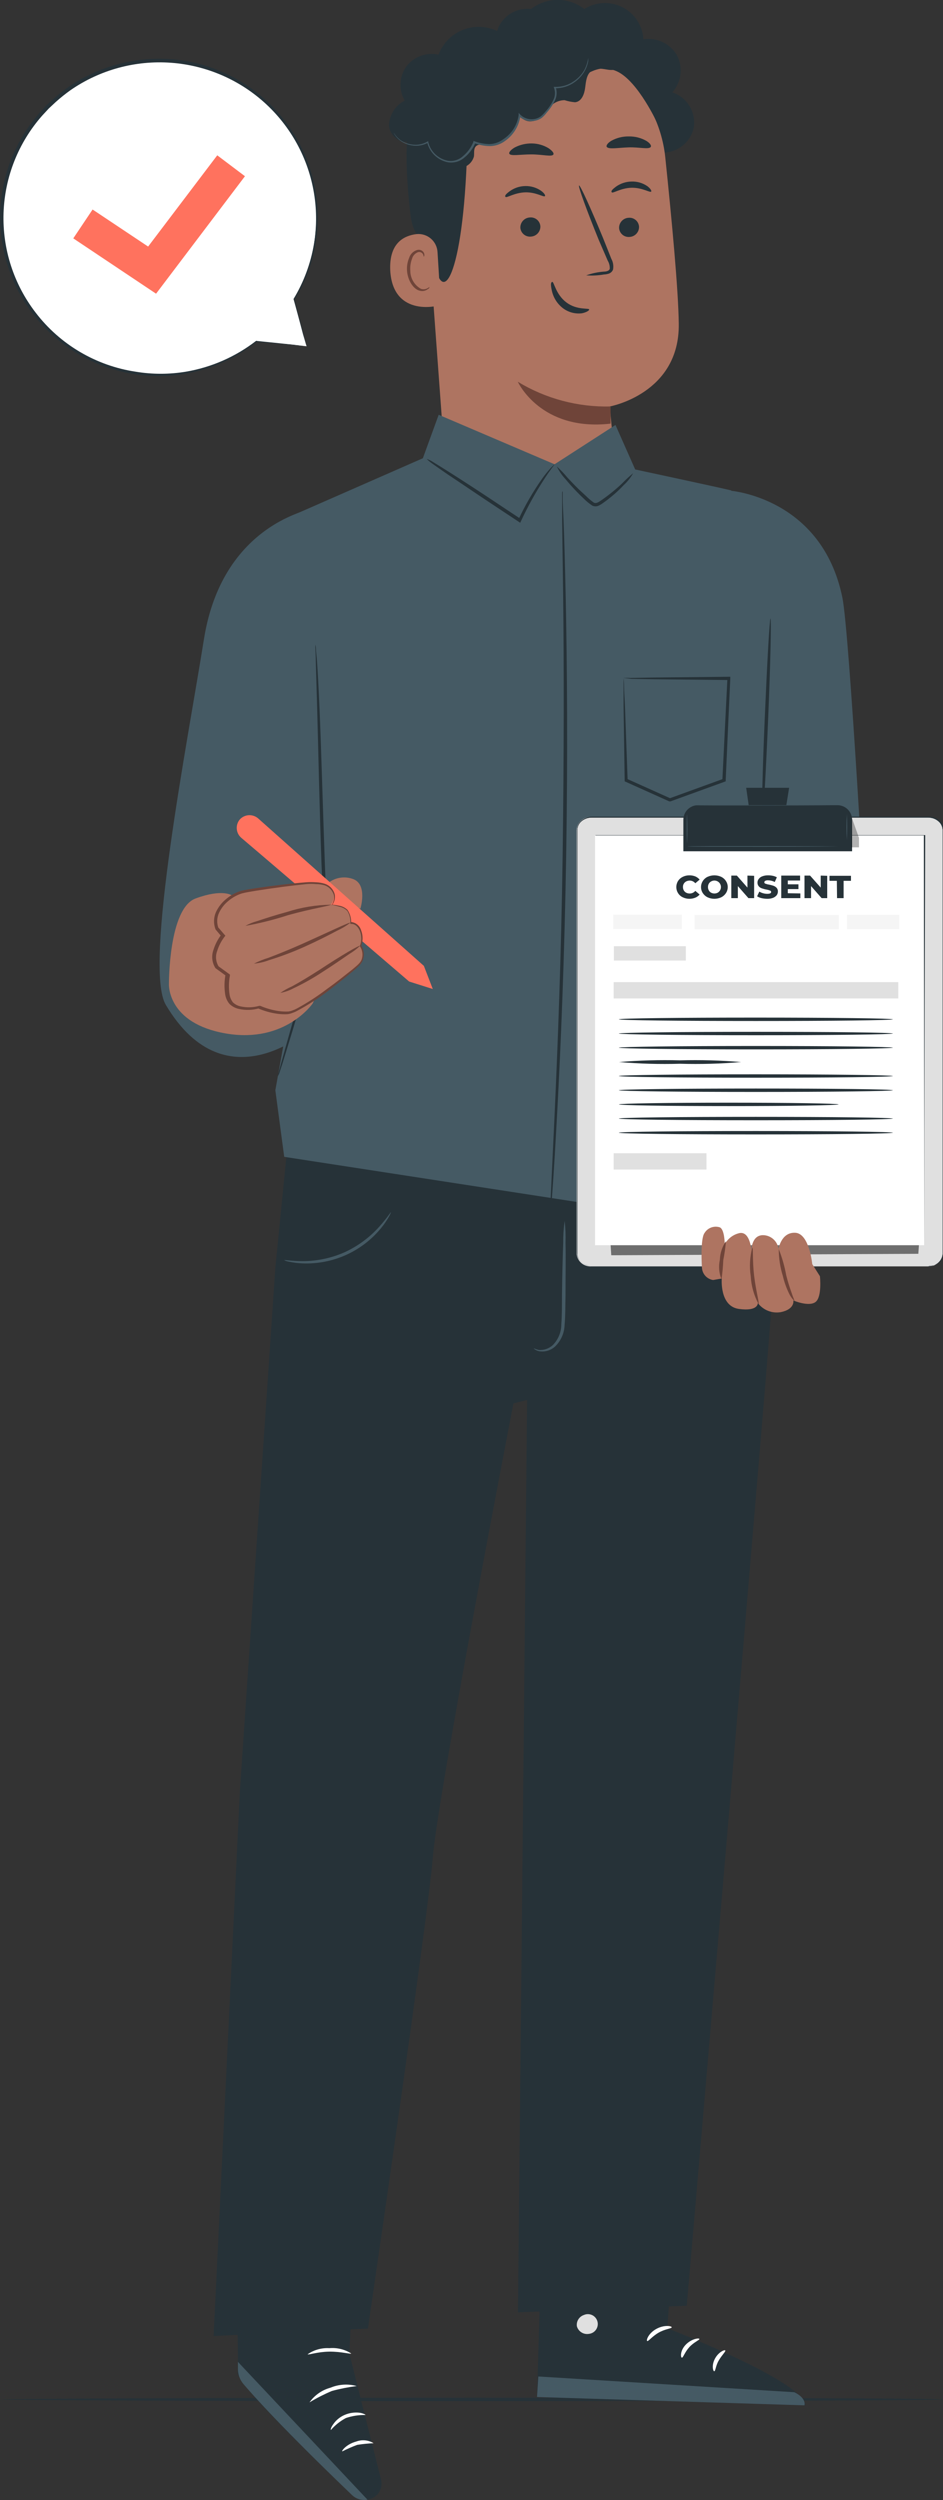 <svg width="94" height="249" viewBox="0 0 94 249" fill="none" xmlns="http://www.w3.org/2000/svg">
<rect x="0" y="0" width="94" height="249" fill="#333333" stroke="none"/>
<g clip-path="url(#clip0_3147_23783)">
<path d="M94.001 238.971C94.001 239.062 72.995 239.141 47.086 239.141C21.178 239.141 0.158 239.043 0.158 238.971C0.158 238.899 21.165 238.801 47.086 238.801C73.008 238.801 94.001 238.86 94.001 238.971Z" fill="#263238"/>
<path d="M30.568 34.488L29.259 29.78C31.289 26.434 31.992 22.45 31.228 18.613C30.465 14.776 28.29 11.363 25.133 9.044C21.975 6.725 18.062 5.669 14.163 6.082C10.264 6.496 6.661 8.35 4.062 11.279C1.464 14.208 0.057 18.002 0.119 21.913C0.181 25.825 1.708 29.572 4.398 32.417C7.088 35.263 10.748 37.002 14.658 37.292C18.569 37.582 22.446 36.403 25.529 33.985L30.568 34.488Z" fill="white"/>
<path d="M30.568 34.488L30.228 34.442L29.259 34.331L25.562 33.952L25.614 34.07C25.627 34.056 25.634 34.037 25.634 34.018C25.634 33.998 25.627 33.98 25.614 33.965C25.603 33.953 25.588 33.945 25.571 33.942C25.554 33.94 25.537 33.943 25.523 33.952C23.476 35.536 21.068 36.59 18.514 37.021C16.865 37.293 15.183 37.293 13.534 37.021C9.571 36.428 5.995 34.321 3.561 31.145C1.368 28.304 0.235 24.791 0.354 21.207C0.474 17.624 1.839 14.194 4.215 11.505L4.869 10.8L5.57 10.147C6.038 9.728 6.53 9.335 7.042 8.971C9.972 6.95 13.508 5.99 17.061 6.252C20.615 6.514 23.971 7.982 26.571 10.412C29.172 12.842 30.86 16.087 31.355 19.607C31.85 23.127 31.122 26.71 29.292 29.761V29.819L30.208 33.299C30.32 33.685 30.405 33.952 30.47 34.2C30.535 34.449 30.568 34.52 30.568 34.52C30.552 34.421 30.53 34.323 30.503 34.227C30.444 34.011 30.372 33.711 30.274 33.332C30.064 32.509 29.757 31.328 29.364 29.793V29.852C30.733 27.627 31.521 25.095 31.654 22.487C31.861 18.424 30.494 14.437 27.836 11.353C25.178 8.268 21.432 6.321 17.375 5.916C13.64 5.574 9.902 6.549 6.813 8.671C6.286 9.042 5.781 9.443 5.301 9.872L4.581 10.532L3.927 11.257C2.378 13.024 1.243 15.113 0.605 17.372C-0.033 19.632 -0.158 22.005 0.238 24.319C0.635 26.633 1.544 28.829 2.899 30.749C4.253 32.668 6.02 34.262 8.069 35.415C10.797 36.956 13.923 37.647 17.048 37.401C20.172 37.154 23.151 35.98 25.601 34.031L25.523 33.952C25.516 33.958 25.51 33.966 25.506 33.974C25.503 33.983 25.5 33.992 25.5 34.001C25.5 34.011 25.503 34.02 25.506 34.028C25.51 34.037 25.516 34.044 25.523 34.05C25.523 34.05 25.523 34.05 25.562 34.05L29.318 34.37L30.267 34.449L30.568 34.488Z" fill="#263238"/>
<path d="M15.557 29.251L7.305 23.74L9.229 20.867L14.765 24.556L21.656 15.468L24.418 17.551L15.557 29.251Z" fill="#FF725E"/>
<path d="M67.464 218.913L66.515 231.887C66.515 231.887 80.159 237.149 80.257 239.565L53.531 238.729L54.133 218.489L67.464 218.913Z" fill="#263238"/>
<path d="M58.296 230.535C58.044 230.593 57.823 230.744 57.676 230.956C57.529 231.169 57.468 231.429 57.504 231.685C57.575 231.937 57.737 232.155 57.96 232.295C58.182 232.435 58.449 232.487 58.708 232.442C58.85 232.426 58.987 232.38 59.109 232.307C59.232 232.234 59.337 232.135 59.417 232.017C59.497 231.9 59.551 231.766 59.575 231.626C59.599 231.485 59.592 231.342 59.554 231.204C59.517 231.067 59.45 230.939 59.359 230.83C59.267 230.721 59.153 230.632 59.024 230.571C58.895 230.51 58.755 230.478 58.612 230.476C58.47 230.474 58.328 230.504 58.198 230.562" fill="#E0E0E0"/>
<path d="M53.531 238.73L53.662 236.686L79.184 238.253C79.184 238.253 80.356 238.775 80.192 239.559L53.531 238.73Z" fill="#455A64"/>
<path d="M66.955 231.789C66.955 231.913 66.3 231.946 65.646 232.325C64.992 232.703 64.632 233.206 64.514 233.154C64.396 233.102 64.618 232.396 65.417 231.952C66.215 231.508 66.987 231.659 66.955 231.789Z" fill="white"/>
<path d="M69.717 232.951C69.717 233.069 69.167 233.265 68.709 233.767C68.251 234.27 68.1 234.825 67.969 234.812C67.838 234.799 67.78 234.107 68.369 233.506C68.957 232.905 69.717 232.834 69.717 232.951Z" fill="white"/>
<path d="M71.194 236.164C71.076 236.164 70.913 235.569 71.272 234.903C71.632 234.237 72.248 233.989 72.3 234.094C72.352 234.198 71.966 234.544 71.645 235.093C71.325 235.641 71.331 236.157 71.194 236.164Z" fill="white"/>
<path d="M66.823 228.792C66.764 228.903 66.168 228.714 65.435 228.74C64.703 228.766 64.127 228.962 64.048 228.857C63.97 228.753 64.552 228.328 65.422 228.309C66.293 228.289 66.888 228.694 66.823 228.792Z" fill="white"/>
<path d="M35.607 218.73L34.822 234.401L37.995 246.996C38.044 247.216 38.047 247.444 38.003 247.665C37.959 247.886 37.869 248.095 37.739 248.279C37.609 248.464 37.442 248.619 37.248 248.735C37.054 248.852 36.839 248.926 36.615 248.954C36.349 248.998 36.077 248.98 35.819 248.902C35.562 248.824 35.325 248.688 35.129 248.504C32.642 246.153 23.559 237.443 23.69 236.294C23.834 234.988 23.35 219.671 23.35 219.671L35.607 218.73Z" fill="#263238"/>
<path d="M36.649 248.974L23.718 235.23V235.883C23.703 236.462 23.906 237.025 24.287 237.463C25.314 238.664 28.213 241.909 35.098 248.504C35.3 248.696 35.545 248.836 35.812 248.915C36.08 248.993 36.362 249.007 36.636 248.955L36.649 248.974Z" fill="#455A64"/>
<g opacity="0.6">
<path d="M27.264 230.242C27.47 230.382 27.612 230.598 27.659 230.843C27.706 231.088 27.653 231.341 27.512 231.548C27.358 231.736 27.142 231.864 26.903 231.908C26.663 231.953 26.415 231.91 26.204 231.789C25.993 231.64 25.848 231.415 25.8 231.162C25.753 230.908 25.806 230.646 25.948 230.431C26.131 230.24 26.378 230.124 26.642 230.105C26.905 230.086 27.166 230.165 27.375 230.327" fill="white"/>
</g>
<path d="M32.983 242.014C33.404 241.531 33.91 241.129 34.475 240.826C35.106 240.61 35.771 240.508 36.438 240.525C36.438 240.486 36.242 240.362 35.856 240.297C35.346 240.234 34.828 240.308 34.357 240.512C33.892 240.709 33.495 241.035 33.212 241.452C32.976 241.772 32.944 242.001 32.983 242.014Z" fill="white"/>
<path d="M34.115 244.149C34.6 243.904 35.098 243.686 35.607 243.496C36.149 243.41 36.695 243.356 37.243 243.333C36.987 243.174 36.699 243.076 36.399 243.047C36.099 243.018 35.797 243.057 35.515 243.163C34.527 243.424 34.03 244.103 34.115 244.149Z" fill="white"/>
<path d="M30.85 239.265C31.565 238.833 32.311 238.453 33.081 238.129C33.895 237.907 34.724 237.744 35.561 237.639C34.695 237.4 33.773 237.458 32.944 237.802C32.096 238.032 31.356 238.549 30.85 239.265Z" fill="white"/>
<path d="M30.666 234.473C30.705 234.571 31.634 234.225 32.832 234.211C34.03 234.198 34.972 234.492 35.011 234.394C34.361 233.982 33.593 233.796 32.826 233.865C32.058 233.82 31.297 234.034 30.666 234.473Z" fill="white"/>
<path d="M30.758 229.83C31.491 229.624 32.248 229.514 33.009 229.504C33.763 229.595 34.5 229.788 35.201 230.078C35.201 230.045 35.057 229.843 34.678 229.621C34.169 229.347 33.606 229.189 33.029 229.157C32.452 229.121 31.874 229.217 31.34 229.438C30.948 229.641 30.758 229.83 30.758 229.83Z" fill="white"/>
<path d="M33.017 228.648C33.076 228.456 33.089 228.253 33.056 228.054C33.014 227.505 32.855 226.971 32.592 226.487C32.432 226.107 32.149 225.791 31.787 225.593C31.659 225.535 31.517 225.517 31.379 225.539C31.241 225.561 31.112 225.623 31.008 225.717C30.828 225.908 30.727 226.16 30.727 226.422C30.763 226.965 30.989 227.478 31.366 227.872C31.743 228.266 32.246 228.515 32.788 228.576C33.328 228.646 33.877 228.561 34.37 228.329C34.863 228.098 35.279 227.73 35.569 227.271C35.638 227.158 35.68 227.031 35.691 226.9C35.702 226.768 35.683 226.636 35.635 226.513C35.572 226.388 35.471 226.286 35.346 226.223C35.221 226.159 35.079 226.138 34.941 226.161C34.533 226.235 34.151 226.41 33.828 226.67C33.37 226.998 32.973 227.405 32.657 227.871C32.526 228.029 32.434 228.214 32.389 228.413C32.841 227.826 33.377 227.307 33.979 226.872C34.269 226.656 34.605 226.511 34.961 226.448C35.036 226.438 35.112 226.451 35.179 226.485C35.247 226.518 35.303 226.572 35.34 226.637C35.362 226.722 35.368 226.81 35.355 226.896C35.343 226.982 35.313 227.065 35.268 227.14C35.007 227.532 34.641 227.844 34.212 228.041C33.784 228.238 33.309 228.313 32.84 228.257C32.383 228.2 31.957 227.991 31.634 227.662C31.311 227.334 31.109 226.906 31.06 226.448C31.058 226.267 31.121 226.091 31.237 225.952C31.292 225.899 31.362 225.863 31.438 225.849C31.514 225.835 31.592 225.843 31.662 225.873C31.966 226.045 32.211 226.304 32.363 226.618C32.704 227.249 32.926 227.937 33.017 228.648Z" fill="white"/>
<path d="M75.003 112.826C76.505 118.145 77.168 123.665 76.966 129.188C76.829 132.688 68.459 229.641 68.459 229.641L51.633 230.294L52.543 139.432L51.182 139.765C51.182 139.765 43.623 178.784 43.133 185.078C42.701 190.733 36.674 231.913 36.674 231.913L21.295 232.657L23.913 178.386L27.446 126.276L28.958 111.089L75.003 112.826Z" fill="#263238"/>
<path d="M53.211 134.288C53.211 134.288 53.211 134.333 53.322 134.399C53.446 134.484 53.587 134.544 53.734 134.575C54.011 134.622 54.295 134.607 54.566 134.531C54.836 134.455 55.086 134.321 55.298 134.137C55.599 133.856 55.84 133.517 56.009 133.142C56.177 132.766 56.269 132.361 56.28 131.95C56.365 131.043 56.346 130.07 56.372 129.038C56.372 126.981 56.411 125.121 56.372 123.776C56.398 123.047 56.369 122.319 56.287 121.595C56.182 122.315 56.134 123.042 56.143 123.769C56.09 125.121 56.044 126.981 56.018 129.038C56.018 130.057 56.018 131.049 55.953 131.917C55.948 132.682 55.645 133.415 55.109 133.961C54.922 134.134 54.702 134.266 54.463 134.35C54.223 134.434 53.968 134.469 53.715 134.451C53.543 134.41 53.374 134.355 53.211 134.288Z" fill="#455A64"/>
<path d="M28.33 125.506C28.477 125.583 28.636 125.634 28.801 125.656C29.243 125.751 29.692 125.808 30.143 125.825C31.637 125.888 33.124 125.602 34.487 124.99C35.851 124.378 37.052 123.456 37.996 122.3C38.282 121.952 38.539 121.581 38.761 121.19C38.919 120.909 38.984 120.746 38.964 120.733C38.945 120.72 38.572 121.32 37.826 122.149C36.863 123.231 35.686 124.102 34.37 124.709C33.042 125.3 31.604 125.604 30.149 125.603C29.03 125.597 28.343 125.453 28.33 125.506Z" fill="#455A64"/>
<path d="M69.926 119.636C69.946 120.2 70.054 120.757 70.246 121.288C71.055 123.925 72.716 126.221 74.971 127.817C75.418 128.166 75.917 128.441 76.45 128.633C73.203 126.575 70.863 123.36 69.906 119.642L69.926 119.636Z" fill="#455A64"/>
<path d="M65.882 15.2C66.633 15.241 67.375 15.014 67.974 14.559C68.574 14.105 68.992 13.453 69.154 12.719C69.274 11.974 69.125 11.211 68.733 10.566C68.341 9.921 67.731 9.437 67.014 9.2C67.461 8.703 67.745 8.081 67.827 7.417C67.909 6.754 67.785 6.082 67.472 5.491C67.139 4.924 66.642 4.471 66.047 4.19C65.451 3.909 64.785 3.814 64.134 3.918C64.097 3.251 63.886 2.605 63.522 2.045C63.157 1.484 62.652 1.029 62.056 0.724C61.461 0.419 60.796 0.275 60.127 0.306C59.458 0.337 58.809 0.542 58.245 0.901C57.487 0.31 56.553 -0.012 55.591 -0.012C54.629 -0.012 53.695 0.31 52.937 0.901C52.292 0.824 51.639 0.946 51.066 1.252C50.494 1.558 50.03 2.033 49.737 2.612C49.462 3.201 49.377 3.862 49.495 4.501C49.612 5.141 49.925 5.729 50.392 6.183" fill="#263238"/>
<path d="M52.354 3.97H53.008C56.288 3.897 59.475 5.056 61.939 7.217C64.403 9.378 65.964 12.383 66.313 15.638C66.967 21.919 67.621 28.866 67.661 32.242C67.765 39.221 60.783 40.482 60.783 40.482L61.581 48.865L44.566 48.748L42.328 18.321C41.517 11.1 45.077 4.571 52.354 3.97Z" fill="#AE7461"/>
<path d="M60.862 40.482C57.607 40.563 54.397 39.709 51.615 38.02C51.615 38.02 53.88 42.989 60.862 42.192V40.482Z" fill="#6F4439"/>
<path d="M63.701 22.572C63.71 22.831 63.617 23.083 63.442 23.274C63.267 23.466 63.024 23.582 62.765 23.597C62.638 23.61 62.51 23.598 62.387 23.561C62.265 23.524 62.151 23.463 62.053 23.382C61.955 23.3 61.874 23.2 61.815 23.086C61.757 22.973 61.721 22.849 61.712 22.722C61.703 22.462 61.795 22.209 61.97 22.017C62.145 21.824 62.388 21.707 62.647 21.69C62.775 21.677 62.904 21.689 63.027 21.727C63.15 21.764 63.263 21.826 63.362 21.908C63.46 21.99 63.541 22.091 63.599 22.205C63.657 22.32 63.692 22.444 63.701 22.572Z" fill="#263238"/>
<path d="M64.912 19.079C64.794 19.216 64.022 18.674 62.948 18.7C61.875 18.726 61.096 19.288 60.985 19.157C60.874 19.027 61.044 18.863 61.384 18.602C61.844 18.271 62.394 18.088 62.961 18.08C63.521 18.063 64.072 18.225 64.532 18.543C64.853 18.785 64.971 19.02 64.912 19.079Z" fill="#263238"/>
<path d="M53.866 22.533C53.875 22.793 53.781 23.047 53.605 23.24C53.429 23.433 53.184 23.549 52.923 23.564C52.796 23.577 52.668 23.564 52.546 23.527C52.424 23.489 52.311 23.428 52.213 23.347C52.115 23.265 52.034 23.165 51.975 23.052C51.916 22.94 51.88 22.816 51.87 22.689C51.861 22.429 51.954 22.175 52.13 21.982C52.306 21.789 52.551 21.673 52.812 21.658C52.939 21.644 53.068 21.656 53.19 21.693C53.312 21.73 53.426 21.791 53.524 21.873C53.623 21.954 53.703 22.055 53.762 22.168C53.821 22.282 53.856 22.405 53.866 22.533Z" fill="#263238"/>
<path d="M54.318 19.536C54.2 19.666 53.428 19.124 52.355 19.157C51.281 19.19 50.503 19.738 50.391 19.614C50.28 19.49 50.45 19.314 50.791 19.059C51.244 18.725 51.791 18.54 52.355 18.53C52.914 18.516 53.463 18.678 53.925 18.994C54.272 19.242 54.39 19.477 54.318 19.536Z" fill="#263238"/>
<path d="M58.433 27.423C59.005 27.22 59.601 27.095 60.206 27.051C60.481 27.051 60.743 26.953 60.782 26.77C60.797 26.486 60.726 26.204 60.579 25.96L59.683 23.891C58.479 20.939 57.602 18.517 57.72 18.471C57.837 18.426 58.904 20.77 60.108 23.695C60.396 24.419 60.678 25.112 60.939 25.778C61.118 26.104 61.178 26.483 61.109 26.848C61.071 26.946 61.011 27.034 60.934 27.105C60.857 27.176 60.765 27.229 60.664 27.26C60.513 27.305 60.357 27.331 60.2 27.338C59.617 27.439 59.023 27.467 58.433 27.423Z" fill="#263238"/>
<path d="M55.169 15.377C55.031 15.651 54.102 15.377 52.963 15.377C51.825 15.377 50.876 15.579 50.764 15.298C50.718 15.168 50.915 14.913 51.314 14.684C51.839 14.413 52.424 14.276 53.016 14.286C53.6 14.293 54.171 14.455 54.671 14.756C55.057 15.017 55.227 15.246 55.169 15.377Z" fill="#263238"/>
<path d="M64.86 14.645C64.637 14.9 63.741 14.645 62.674 14.678C61.607 14.71 60.711 14.893 60.488 14.639C60.397 14.521 60.534 14.273 60.92 14.031C61.459 13.73 62.069 13.576 62.687 13.588C63.302 13.577 63.908 13.732 64.441 14.038C64.827 14.28 64.958 14.528 64.86 14.645Z" fill="#263238"/>
<path d="M65.587 12.406C65.587 12.406 63.624 8.07 61.49 7.104C58.873 5.929 57.865 8.756 55.404 8.135C52.944 7.515 50.476 6.386 48.022 8.331C45.346 10.479 46.661 11.896 46.563 15.017C46.184 27.606 43.945 31.223 43.173 25.314C43.081 24.661 41.262 24.191 40.928 21.455C40.497 17.91 40.274 13.62 40.994 11.054C41.609 8.912 42.794 7.411 44.92 5.739C48.31 3.088 53.009 2.919 56.281 3.16C59.553 3.402 65.744 6.941 65.587 12.406Z" fill="#263238"/>
<path d="M43.612 25.098C43.597 24.842 43.531 24.591 43.416 24.362C43.302 24.132 43.142 23.927 42.947 23.761C42.751 23.594 42.523 23.469 42.278 23.392C42.032 23.316 41.774 23.29 41.518 23.316C40.209 23.473 38.776 24.25 38.9 26.94C39.168 31.719 43.919 30.465 43.919 30.328C43.919 30.191 43.743 27.096 43.612 25.098Z" fill="#AE7461"/>
<path d="M42.8 28.585C42.8 28.585 42.721 28.651 42.584 28.722C42.488 28.771 42.384 28.8 42.277 28.808C42.17 28.816 42.063 28.802 41.962 28.768C41.642 28.591 41.375 28.331 41.189 28.017C41.002 27.703 40.903 27.344 40.902 26.979C40.868 26.569 40.926 26.156 41.072 25.771C41.112 25.624 41.186 25.488 41.288 25.375C41.391 25.261 41.518 25.173 41.661 25.118C41.755 25.088 41.857 25.092 41.949 25.129C42.041 25.166 42.118 25.233 42.165 25.321C42.237 25.451 42.211 25.549 42.237 25.556C42.263 25.562 42.335 25.464 42.289 25.275C42.255 25.156 42.181 25.052 42.08 24.981C42.012 24.936 41.936 24.904 41.857 24.888C41.777 24.873 41.695 24.873 41.615 24.89C41.421 24.94 41.242 25.039 41.097 25.177C40.952 25.316 40.844 25.488 40.784 25.68C40.608 26.098 40.536 26.553 40.575 27.005C40.66 27.965 41.229 28.84 41.883 28.964C42.013 28.995 42.148 28.996 42.278 28.968C42.408 28.939 42.531 28.882 42.636 28.801C42.8 28.729 42.819 28.598 42.8 28.585Z" fill="#6F4439"/>
<path d="M43.481 15.833C44.081 16.294 44.788 16.599 45.535 16.721C45.91 16.769 46.289 16.681 46.602 16.472C46.916 16.263 47.144 15.948 47.243 15.585C47.289 15.246 47.198 14.867 47.414 14.599C47.63 14.332 48.153 14.371 48.552 14.403C49.953 14.521 51.543 12.947 51.864 11.589C52.053 11.841 52.331 12.012 52.642 12.068C52.953 12.124 53.273 12.06 53.539 11.89C53.975 11.608 54.358 11.252 54.671 10.838C54.849 10.575 55.089 10.359 55.369 10.209C55.65 10.059 55.963 9.979 56.281 9.977C56.621 10.086 56.972 10.156 57.328 10.185C57.982 10.114 58.251 9.369 58.329 8.743C58.408 8.116 58.467 7.391 58.984 7.038C59.501 6.686 60.116 6.882 60.692 6.954C61.268 7.025 62.001 6.869 62.158 6.301C62.178 6.149 62.167 5.994 62.127 5.846C62.086 5.698 62.017 5.56 61.922 5.439C61.52 4.873 60.938 4.458 60.271 4.262C59.604 4.065 58.89 4.098 58.244 4.355C57.992 3.563 57.51 2.865 56.859 2.347C56.208 1.829 55.418 1.515 54.589 1.445C53.759 1.375 52.928 1.552 52.199 1.954C51.471 2.356 50.878 2.964 50.496 3.702C49.974 3.255 49.352 2.94 48.683 2.784C48.013 2.629 47.316 2.637 46.65 2.808C45.984 2.979 45.37 3.309 44.859 3.768C44.348 4.227 43.956 4.802 43.716 5.445C43.126 5.315 42.51 5.356 41.942 5.563C41.374 5.77 40.877 6.135 40.51 6.614C40.159 7.106 39.956 7.687 39.926 8.29C39.896 8.893 40.039 9.492 40.339 10.016C39.896 10.248 39.52 10.59 39.246 11.008C38.972 11.426 38.81 11.907 38.775 12.405C38.775 13.391 39.777 14.364 40.739 14.07C40.598 14.457 40.602 14.881 40.749 15.264C40.897 15.648 41.178 15.966 41.541 16.161C41.904 16.355 42.325 16.412 42.727 16.322C43.128 16.232 43.484 16 43.729 15.67" fill="#263238"/>
<path d="M58.636 5.752C58.636 5.752 58.636 5.752 58.636 5.837C58.641 5.924 58.641 6.011 58.636 6.098C58.577 6.423 58.467 6.736 58.309 7.026C58.056 7.484 57.703 7.879 57.275 8.181C56.705 8.592 56.015 8.806 55.312 8.789L55.391 8.678C55.54 9.105 55.517 9.573 55.325 9.983C55.12 10.418 54.853 10.82 54.533 11.178C54.38 11.384 54.205 11.573 54.01 11.74C53.785 11.896 53.528 11.999 53.257 12.04C52.977 12.09 52.688 12.072 52.417 11.985C52.145 11.899 51.899 11.747 51.7 11.544L51.876 11.485C51.819 11.986 51.657 12.468 51.401 12.902C51.145 13.336 50.801 13.712 50.391 14.005C49.946 14.354 49.399 14.546 48.833 14.554C48.298 14.546 47.769 14.444 47.269 14.254L47.4 14.195C47.167 14.768 46.797 15.275 46.32 15.67C46.099 15.87 45.835 16.019 45.548 16.105C45.262 16.19 44.96 16.212 44.665 16.167C44.159 16.069 43.693 15.827 43.322 15.47C42.952 15.113 42.693 14.656 42.577 14.156L42.688 14.201C42.192 14.481 41.614 14.58 41.052 14.482C40.645 14.418 40.258 14.262 39.92 14.025C39.706 13.866 39.52 13.671 39.37 13.45C39.318 13.376 39.276 13.295 39.246 13.209C39.422 13.499 39.651 13.754 39.92 13.96C40.26 14.188 40.647 14.335 41.052 14.391C41.587 14.475 42.134 14.373 42.603 14.103L42.688 14.051V14.149C42.801 14.615 43.046 15.039 43.395 15.369C43.743 15.699 44.179 15.921 44.652 16.01C44.921 16.051 45.197 16.031 45.457 15.95C45.718 15.87 45.957 15.732 46.157 15.546C46.614 15.164 46.969 14.675 47.191 14.123V14.031L47.282 14.064C47.761 14.241 48.265 14.338 48.774 14.351C49.297 14.339 49.803 14.158 50.214 13.836C50.616 13.568 50.956 13.219 51.212 12.81C51.468 12.401 51.634 11.943 51.7 11.466V11.237L51.85 11.407C52.114 11.672 52.462 11.837 52.836 11.873C53.209 11.909 53.582 11.813 53.892 11.603C54.072 11.452 54.236 11.284 54.383 11.1C54.697 10.759 54.959 10.374 55.161 9.957C55.252 9.773 55.304 9.572 55.317 9.367C55.329 9.162 55.301 8.957 55.233 8.762L55.194 8.651H55.312C55.979 8.676 56.636 8.483 57.184 8.103C57.619 7.815 57.981 7.43 58.244 6.98C58.447 6.597 58.58 6.182 58.636 5.752Z" fill="#455A64"/>
<path d="M58.728 30.825C58.728 30.649 57.524 30.923 56.458 30.12C55.391 29.317 55.221 28.037 55.051 28.076C54.88 28.115 54.894 28.402 55.005 28.931C55.151 29.629 55.54 30.251 56.104 30.688C56.644 31.098 57.322 31.283 57.995 31.204C58.493 31.106 58.755 30.903 58.728 30.825Z" fill="#263238"/>
<path d="M76.096 88.948L76.037 87.368L72.896 48.845C71.947 48.604 63.316 46.756 63.316 46.756L61.352 42.323L55.279 46.24L43.729 41.31L42.152 45.639L29.45 51.209L29.162 51.816L31.413 86.506L27.447 108.582L28.331 115.215L58.761 119.903C60.289 120.061 61.831 120.002 63.342 119.727L77.15 117.194L78.668 113.276L76.096 88.948Z" fill="#455A64"/>
<path d="M31.963 50.491C31.963 50.491 22.251 51.581 20.327 63.673C18.73 73.735 14.28 96.32 16.532 100.087C22.65 110.351 31.21 102.209 31.21 102.209L32.028 87.949L33.278 67.617L31.963 50.491Z" fill="#455A64"/>
<path d="M72.751 48.865C72.751 48.865 81.913 49.518 83.968 59.508C84.688 62.995 86.389 93.937 86.389 93.937L83.889 120.87L72.11 119.93L71.227 72.175L72.751 48.865Z" fill="#455A64"/>
<path d="M27.703 107.165C27.71 107.056 27.732 106.948 27.769 106.845C27.828 106.61 27.913 106.31 28.011 105.937C28.24 105.108 28.56 103.979 28.96 102.562C29.804 99.656 30.975 95.647 32.31 91.044V91.109C32.192 89.49 32.12 87.786 32.048 86.03C31.832 79.997 31.728 74.538 31.616 70.588C31.558 68.629 31.512 67.056 31.479 65.906C31.479 65.384 31.446 64.966 31.44 64.64C31.424 64.492 31.424 64.343 31.44 64.196C31.472 64.34 31.492 64.486 31.499 64.633C31.499 64.921 31.571 65.352 31.603 65.9C31.682 67.003 31.767 68.603 31.852 70.581C32.022 74.532 32.166 79.99 32.382 86.017C32.454 87.773 32.52 89.477 32.637 91.083V91.142C31.25 95.713 30.02 99.722 29.169 102.621L28.142 105.97C28.024 106.336 27.926 106.623 27.847 106.865C27.813 106.971 27.765 107.072 27.703 107.165Z" fill="#263238"/>
<path d="M76.804 61.603C76.895 61.603 76.804 66.037 76.575 71.489C76.346 76.941 76.097 81.368 75.999 81.361C75.901 81.355 75.999 76.934 76.234 71.476C76.47 66.017 76.712 61.603 76.804 61.603Z" fill="#263238"/>
<path d="M55.298 46.24C55.298 46.24 54.853 46.782 54.218 47.768C53.363 49.084 52.602 50.459 51.941 51.882L51.856 52.065L51.699 51.96L49.821 50.72C47.772 49.374 45.934 48.108 44.585 47.22C43.931 46.769 43.394 46.391 43.028 46.13C42.85 46.006 42.685 45.863 42.537 45.705C42.769 45.785 42.989 45.894 43.191 46.032C43.578 46.267 44.127 46.606 44.808 47.037C46.163 47.892 48.021 49.1 50.043 50.452L51.915 51.692L51.673 51.764C52.34 50.33 53.135 48.957 54.048 47.664C54.316 47.287 54.607 46.928 54.919 46.587C55.141 46.358 55.285 46.227 55.298 46.24Z" fill="#263238"/>
<path d="M56.092 48.924C56.099 48.987 56.099 49.05 56.092 49.113C56.092 49.257 56.092 49.433 56.092 49.662C56.092 50.171 56.138 50.876 56.177 51.771C56.249 53.605 56.321 56.263 56.393 59.54C56.53 66.07 56.602 75.171 56.439 85.181C56.275 95.19 55.902 104.259 55.542 110.815C55.365 114.079 55.208 116.737 55.071 118.571C55.005 119.466 54.953 120.171 54.914 120.674C54.914 120.902 54.914 121.079 54.868 121.222C54.867 121.287 54.855 121.351 54.835 121.412C54.831 121.349 54.831 121.285 54.835 121.222C54.835 121.079 54.835 120.896 54.835 120.674C54.835 120.165 54.888 119.459 54.927 118.558C55.012 116.704 55.136 114.06 55.293 110.802C55.588 104.272 55.948 95.19 56.085 85.174C56.223 75.158 56.216 66.109 56.138 59.547C56.092 56.282 56.059 53.671 56.033 51.777C56.033 50.876 56.033 50.171 56.033 49.662C56.033 49.44 56.033 49.257 56.033 49.113C56.033 48.969 56.092 48.924 56.092 48.924Z" fill="#263238"/>
<path d="M62.131 67.519C62.373 67.505 62.615 67.505 62.857 67.519L64.978 67.48L72.641 67.402H72.798V67.559C72.66 70.523 72.503 74.003 72.34 77.705V77.816L72.235 77.855L66.836 79.814H66.771H66.712L62.353 77.855L62.268 77.816V77.698C62.222 74.662 62.183 72.123 62.157 70.294C62.157 69.445 62.157 68.76 62.157 68.251C62.157 67.741 62.157 67.539 62.157 67.552C62.191 67.803 62.208 68.056 62.209 68.309C62.209 68.832 62.268 69.524 62.301 70.386C62.366 72.188 62.458 74.695 62.563 77.692L62.478 77.561L66.843 79.52H66.718L72.117 77.561L72.006 77.712C72.189 74.01 72.359 70.529 72.51 67.572L72.654 67.728L65.089 67.65L62.936 67.611C62.419 67.539 62.17 67.532 62.131 67.519Z" fill="#263238"/>
<path d="M63.113 47.128C62.866 47.573 62.548 47.974 62.17 48.316C61.79 48.725 61.381 49.107 60.947 49.459C60.705 49.661 60.443 49.864 60.161 50.06C60.014 50.172 59.856 50.271 59.69 50.353C59.588 50.404 59.477 50.43 59.363 50.43C59.249 50.43 59.138 50.404 59.036 50.353C58.729 50.151 58.443 49.917 58.185 49.655C57.936 49.426 57.701 49.191 57.485 48.963C57.046 48.512 56.673 48.088 56.372 47.722C56.021 47.345 55.728 46.918 55.502 46.456C55.88 46.797 56.233 47.165 56.556 47.559C56.876 47.905 57.262 48.31 57.707 48.747L58.414 49.4C58.653 49.639 58.911 49.857 59.186 50.053C59.422 50.19 59.684 50.001 59.972 49.805C60.26 49.609 60.508 49.42 60.75 49.23C61.241 48.852 61.66 48.48 62 48.16C62.351 47.795 62.722 47.45 63.113 47.128Z" fill="#263238"/>
<path d="M23.128 89.183C23.128 89.183 22.192 88.485 19.495 89.484C16.799 90.483 16.839 98.017 16.839 98.017C16.839 98.017 16.649 101.935 22.545 102.934C28.441 103.933 31.17 99.937 31.17 99.937L33.958 93.95L23.128 89.183Z" fill="#AE7461"/>
<path d="M32.723 87.936C33.072 87.66 33.489 87.481 33.929 87.416C34.37 87.35 34.821 87.401 35.236 87.564C36.656 88.132 35.923 90.508 35.923 90.508L33.861 89.503L32.723 87.936Z" fill="#AE7461"/>
<path d="M24.038 83.431C27.801 86.617 40.785 97.756 40.785 97.756L43.141 98.501L42.251 96.196L25.727 81.505C25.47 81.284 25.138 81.171 24.8 81.189C24.462 81.208 24.145 81.356 23.914 81.603C23.69 81.863 23.577 82.2 23.601 82.542C23.624 82.885 23.781 83.204 24.038 83.431Z" fill="#FF725E"/>
<path d="M32.99 90.104C33.149 89.901 33.245 89.656 33.264 89.399C33.284 89.142 33.228 88.886 33.102 88.661C32.63 87.917 31.924 87.91 31.138 87.877C28.816 88.044 26.505 88.336 24.215 88.752C22.821 89.046 20.897 90.711 21.597 92.448L22.199 93.153C22.199 93.153 20.687 95.034 21.603 96.313L22.677 97.09C22.677 97.09 22.186 99.545 23.331 100.139C24.118 100.481 25.002 100.535 25.824 100.29C26.717 100.682 27.683 100.88 28.658 100.871C30.13 100.812 35.51 96.398 35.856 95.987C36.06 95.737 36.178 95.429 36.196 95.108C36.214 94.787 36.129 94.468 35.955 94.198C36.146 93.715 36.146 93.178 35.955 92.696C35.647 91.841 34.986 91.9 34.986 91.9C35.003 91.419 34.855 90.947 34.567 90.561C34.088 90.279 33.546 90.122 32.99 90.104Z" fill="#AE7461"/>
<path d="M32.989 90.104C33.057 90.096 33.125 90.096 33.192 90.104C33.39 90.121 33.587 90.152 33.781 90.195C34.11 90.246 34.415 90.399 34.651 90.633C34.899 91.01 35.023 91.455 35.005 91.906L34.913 91.821C35.157 91.828 35.392 91.912 35.586 92.059C35.779 92.207 35.922 92.411 35.993 92.644C36.194 93.158 36.194 93.729 35.993 94.244V94.133C36.127 94.337 36.214 94.568 36.249 94.809C36.284 95.05 36.266 95.296 36.196 95.53C36.117 95.778 35.978 96.002 35.79 96.183C35.607 96.359 35.417 96.522 35.221 96.692C34.449 97.345 33.598 97.998 32.675 98.716C31.709 99.448 30.687 100.103 29.619 100.675C29.477 100.755 29.328 100.82 29.174 100.871C29.013 100.938 28.843 100.984 28.67 101.008C28.336 101.028 28 101.014 27.669 100.969C26.992 100.878 26.331 100.693 25.706 100.42H25.83C25.177 100.612 24.485 100.634 23.821 100.486C23.463 100.413 23.133 100.238 22.872 99.983C22.637 99.699 22.488 99.355 22.44 98.99C22.345 98.34 22.36 97.677 22.486 97.032L22.551 97.201L21.478 96.424C21.307 96.157 21.2 95.855 21.165 95.54C21.13 95.226 21.168 94.907 21.275 94.609C21.448 94.049 21.72 93.525 22.08 93.062V93.271L21.485 92.566C21.377 92.28 21.326 91.976 21.338 91.671C21.349 91.366 21.421 91.066 21.55 90.79C21.798 90.279 22.161 89.832 22.61 89.484C23.029 89.14 23.511 88.882 24.03 88.726C24.541 88.596 25.025 88.537 25.503 88.459C27.407 88.178 29.095 87.982 30.496 87.871C30.834 87.845 31.173 87.845 31.51 87.871C31.813 87.881 32.112 87.934 32.4 88.028C32.633 88.108 32.842 88.244 33.01 88.424C33.178 88.604 33.299 88.822 33.362 89.059C33.424 89.356 33.38 89.666 33.238 89.934C33.14 90.111 33.061 90.182 33.055 90.176C33.048 90.169 33.107 90.091 33.185 89.908C33.303 89.65 33.328 89.36 33.258 89.085C33.189 88.873 33.07 88.679 32.912 88.52C32.754 88.361 32.561 88.242 32.348 88.171C32.071 88.093 31.785 88.053 31.497 88.054C31.171 88.022 30.842 88.022 30.515 88.054C29.122 88.191 27.44 88.413 25.549 88.707C25.077 88.792 24.58 88.857 24.109 88.981C23.631 89.135 23.186 89.378 22.8 89.699C22.389 90.022 22.06 90.435 21.838 90.907C21.726 91.145 21.663 91.403 21.653 91.665C21.643 91.927 21.686 92.189 21.779 92.435V92.396L22.381 93.094L22.466 93.192L22.381 93.297C22.052 93.728 21.802 94.215 21.642 94.733C21.549 94.983 21.515 95.251 21.543 95.515C21.57 95.78 21.657 96.035 21.799 96.261L21.759 96.222L22.833 96.999L22.918 97.064V97.169C22.803 97.776 22.79 98.398 22.878 99.01C22.916 99.313 23.036 99.6 23.225 99.839C23.445 100.042 23.717 100.18 24.011 100.237C24.613 100.369 25.238 100.348 25.83 100.179H25.895H25.954C26.547 100.436 27.172 100.611 27.813 100.701C28.123 100.743 28.436 100.756 28.749 100.74C28.892 100.721 29.033 100.684 29.167 100.629C29.312 100.581 29.452 100.519 29.586 100.446C30.642 99.874 31.651 99.219 32.603 98.488C33.526 97.835 34.377 97.143 35.155 96.529C35.541 96.189 35.947 95.915 36.072 95.497C36.13 95.298 36.147 95.089 36.12 94.883C36.093 94.677 36.023 94.48 35.914 94.302L35.882 94.244V94.185C36.255 93.258 35.797 92.004 35.018 92.017H34.926V91.926C34.948 91.509 34.846 91.096 34.632 90.737C34.419 90.515 34.143 90.364 33.84 90.306C33.264 90.137 32.989 90.104 32.989 90.104Z" fill="#6F4439"/>
<path d="M32.991 90.104C32.991 90.202 31.06 90.489 28.724 91.142C27.328 91.597 25.902 91.955 24.457 92.213C24.837 92.003 25.241 91.84 25.661 91.73C26.414 91.475 27.461 91.136 28.639 90.816C30.046 90.364 31.513 90.124 32.991 90.104Z" fill="#6F4439"/>
<path d="M34.928 91.9C34.521 92.207 34.083 92.47 33.619 92.683C32.781 93.134 31.61 93.728 30.288 94.322C29.157 94.826 27.996 95.262 26.813 95.628C26.332 95.811 25.827 95.927 25.314 95.974C25.772 95.741 26.25 95.549 26.741 95.399C27.625 95.066 28.835 94.583 30.151 93.996C32.762 92.827 34.875 91.802 34.928 91.9Z" fill="#6F4439"/>
<path d="M35.896 94.198C35.567 94.508 35.205 94.781 34.817 95.014C34.13 95.484 33.187 96.143 32.107 96.829C31.195 97.428 30.242 97.963 29.254 98.429C28.845 98.65 28.403 98.804 27.945 98.886C28.315 98.633 28.707 98.414 29.117 98.233C29.85 97.835 30.831 97.247 31.898 96.561C34.031 95.151 35.844 94.1 35.896 94.198Z" fill="#6F4439"/>
<path d="M92.495 126.126H58.943C58.579 126.149 58.221 126.029 57.945 125.791C57.67 125.552 57.499 125.215 57.471 124.853V82.674C57.481 82.491 57.527 82.313 57.606 82.148C57.686 81.983 57.797 81.836 57.934 81.715C58.071 81.593 58.231 81.5 58.404 81.441C58.577 81.381 58.76 81.356 58.943 81.368H92.495C92.678 81.356 92.862 81.38 93.035 81.439C93.209 81.498 93.369 81.591 93.506 81.713C93.643 81.834 93.754 81.982 93.833 82.147C93.913 82.312 93.958 82.491 93.967 82.674V124.853C93.941 125.216 93.771 125.554 93.495 125.793C93.219 126.031 92.859 126.151 92.495 126.126Z" fill="#E0E0E0"/>
<path d="M92.496 126.126H92.607C92.72 126.116 92.831 126.099 92.941 126.074C93.111 126.021 93.271 125.944 93.419 125.845C93.612 125.712 93.766 125.529 93.864 125.316C93.919 125.194 93.952 125.064 93.962 124.931C93.962 124.794 93.962 124.644 93.962 124.494V123.481C93.962 122.75 93.962 121.901 93.962 120.955C93.962 117.148 93.962 111.65 93.962 104.847C93.962 101.452 93.962 97.724 93.962 93.747V84.286C93.962 83.738 93.962 83.189 93.962 82.634C93.951 82.352 93.835 82.084 93.635 81.884C93.42 81.665 93.144 81.517 92.843 81.459C92.685 81.432 92.525 81.421 92.365 81.427H58.99C58.629 81.421 58.277 81.541 57.995 81.766C57.865 81.867 57.759 81.994 57.682 82.139C57.605 82.285 57.56 82.444 57.55 82.608C57.55 83.261 57.55 83.914 57.55 84.534V88.347C57.55 90.874 57.55 93.362 57.55 95.811V124.167C57.55 124.415 57.55 124.657 57.55 124.898C57.564 125.139 57.656 125.368 57.812 125.551C57.985 125.755 58.212 125.906 58.467 125.989C58.593 126.033 58.725 126.061 58.859 126.074C58.997 126.074 59.134 126.074 59.271 126.074C59.134 126.074 58.997 126.074 58.853 126.074C58.714 126.062 58.578 126.033 58.447 125.989C58.192 125.897 57.966 125.739 57.792 125.532C57.629 125.339 57.533 125.098 57.518 124.846C57.518 124.598 57.518 124.356 57.518 124.108V122.626C57.518 118.624 57.518 114.354 57.518 109.855V84.541C57.518 83.888 57.518 83.235 57.518 82.582C57.531 82.411 57.58 82.244 57.661 82.093C57.742 81.941 57.854 81.808 57.989 81.701C58.284 81.465 58.651 81.338 59.029 81.342H92.404C92.569 81.333 92.733 81.344 92.895 81.374C93.211 81.431 93.501 81.584 93.726 81.812C93.933 82.024 94.055 82.306 94.067 82.602V93.701C94.067 97.697 94.067 101.426 94.067 104.801C94.067 111.605 94.067 117.102 94.067 120.909C94.067 121.856 94.067 122.705 94.067 123.436V124.448C94.067 124.605 94.067 124.748 94.067 124.892C94.055 125.025 94.022 125.155 93.968 125.277C93.868 125.491 93.713 125.674 93.517 125.806C93.369 125.909 93.206 125.986 93.033 126.034C92.923 126.062 92.811 126.077 92.699 126.08L92.496 126.126Z" fill="#263238"/>
<g opacity="0.3">
<path d="M60.933 125.016L91.54 124.872L91.893 119.766L90.951 116.685L60.658 120.772L60.933 125.016Z" fill="black"/>
</g>
<path d="M92.496 126.126H92.607C92.72 126.116 92.831 126.099 92.941 126.074C93.111 126.021 93.271 125.944 93.419 125.845C93.612 125.712 93.766 125.529 93.864 125.316C93.919 125.194 93.952 125.064 93.962 124.931C93.962 124.794 93.962 124.644 93.962 124.494V123.481C93.962 122.75 93.962 121.901 93.962 120.955C93.962 117.148 93.962 111.65 93.962 104.847C93.962 101.452 93.962 97.724 93.962 93.747V84.286C93.962 83.738 93.962 83.189 93.962 82.634C93.951 82.352 93.835 82.084 93.635 81.884C93.42 81.665 93.144 81.517 92.843 81.459C92.685 81.432 92.525 81.421 92.365 81.427H58.99C58.629 81.421 58.277 81.541 57.995 81.766C57.865 81.867 57.759 81.994 57.682 82.139C57.605 82.285 57.56 82.444 57.55 82.608C57.55 83.261 57.55 83.914 57.55 84.534V88.347C57.55 90.874 57.55 93.362 57.55 95.811V124.167C57.55 124.415 57.55 124.657 57.55 124.898C57.564 125.139 57.656 125.368 57.812 125.551C57.985 125.755 58.212 125.906 58.467 125.989C58.593 126.033 58.725 126.061 58.859 126.074C58.997 126.074 59.134 126.074 59.271 126.074C59.134 126.074 58.997 126.074 58.853 126.074C58.714 126.062 58.578 126.033 58.447 125.989C58.192 125.897 57.966 125.739 57.792 125.532C57.629 125.339 57.533 125.098 57.518 124.846C57.518 124.598 57.518 124.356 57.518 124.108V122.626C57.518 118.624 57.518 114.354 57.518 109.855V84.541C57.518 83.888 57.518 83.235 57.518 82.582C57.531 82.411 57.58 82.244 57.661 82.093C57.742 81.941 57.854 81.808 57.989 81.701C58.284 81.465 58.651 81.338 59.029 81.342H92.404C92.569 81.333 92.733 81.344 92.895 81.374C93.211 81.431 93.501 81.584 93.726 81.812C93.933 82.024 94.055 82.306 94.067 82.602V93.701C94.067 97.697 94.067 101.426 94.067 104.801C94.067 111.605 94.067 117.102 94.067 120.909C94.067 121.856 94.067 122.705 94.067 123.436V124.448C94.067 124.605 94.067 124.748 94.067 124.892C94.055 125.025 94.022 125.155 93.968 125.277C93.868 125.491 93.713 125.674 93.517 125.806C93.369 125.909 93.206 125.986 93.033 126.034C92.923 126.062 92.811 126.077 92.699 126.08L92.496 126.126Z" fill="#263238"/>
<g opacity="0.3">
<path d="M60.933 125.016L91.54 124.872L91.893 119.766L90.951 116.685L60.658 120.772L60.933 125.016Z" fill="black"/>
</g>
<path d="M92.122 83.203H59.316V124.017H92.122V83.203Z" fill="white"/>
<path d="M92.122 124.017C92.122 123.782 92.122 107.289 92.09 83.203H92.122H59.316H59.356C59.356 98.527 59.356 112.689 59.356 124.017C59.356 112.689 59.356 98.553 59.356 83.203V83.17H92.227C92.135 107.289 92.122 123.782 92.122 124.017Z" fill="#263238"/>
<path d="M68.368 94.237H61.195V95.667H68.368V94.237Z" fill="#E0E0E0"/>
<path d="M83.616 91.123H69.238V92.552H83.616V91.123Z" fill="#F5F5F5"/>
<path d="M67.968 91.096H61.129V92.526H67.968V91.096Z" fill="#F5F5F5"/>
<path d="M89.642 91.116H84.439V92.546H89.642V91.116Z" fill="#F5F5F5"/>
<path d="M70.423 114.856H61.17V116.482H70.423V114.856Z" fill="#E0E0E0"/>
<path d="M89.545 97.815H61.17V99.441H89.545V97.815Z" fill="#E0E0E0"/>
<path d="M89.001 101.517C89.001 101.615 82.882 101.687 75.343 101.687C67.804 101.687 61.685 101.615 61.685 101.517C61.685 101.419 67.798 101.347 75.343 101.347C82.888 101.347 89.001 101.426 89.001 101.517Z" fill="#263238"/>
<path d="M89.001 102.934C89.001 103.025 82.882 103.104 75.343 103.104C67.804 103.104 61.685 103.025 61.685 102.934C61.685 102.843 67.798 102.764 75.343 102.764C82.888 102.764 89.001 102.836 89.001 102.934Z" fill="#263238"/>
<path d="M89.001 104.344C89.001 104.435 82.882 104.514 75.343 104.514C67.804 104.514 61.685 104.435 61.685 104.344C61.685 104.253 67.798 104.174 75.343 104.174C82.888 104.174 89.001 104.253 89.001 104.344Z" fill="#263238"/>
<path d="M73.878 105.774C71.854 105.946 69.822 106.003 67.792 105.944C65.759 106.003 63.725 105.946 61.699 105.774C63.725 105.606 65.759 105.549 67.792 105.604C69.822 105.549 71.854 105.606 73.878 105.774Z" fill="#263238"/>
<path d="M89.001 107.165C89.001 107.263 82.882 107.335 75.343 107.335C67.804 107.335 61.685 107.263 61.685 107.165C61.685 107.067 67.798 106.995 75.343 106.995C82.888 106.995 89.001 107.08 89.001 107.165Z" fill="#263238"/>
<path d="M89.001 108.582C89.001 108.673 82.882 108.752 75.343 108.752C67.804 108.752 61.685 108.673 61.685 108.582C61.685 108.49 67.798 108.412 75.343 108.412C82.888 108.412 89.001 108.484 89.001 108.582Z" fill="#263238"/>
<path d="M83.589 109.992C83.589 110.083 78.688 110.162 72.641 110.162C66.594 110.162 61.699 110.083 61.699 109.992C61.699 109.901 66.601 109.822 72.641 109.822C78.681 109.822 83.589 109.901 83.589 109.992Z" fill="#263238"/>
<path d="M89.001 111.402C89.001 111.5 82.882 111.572 75.343 111.572C67.804 111.572 61.685 111.5 61.685 111.402C61.685 111.304 67.798 111.232 75.343 111.232C82.888 111.232 89.001 111.311 89.001 111.402Z" fill="#263238"/>
<path d="M89.001 112.813C89.001 112.911 82.882 112.983 75.343 112.983C67.804 112.983 61.685 112.911 61.685 112.813C61.685 112.715 67.798 112.643 75.343 112.643C82.888 112.643 89.001 112.721 89.001 112.813Z" fill="#263238"/>
<path d="M69.572 80.192H83.478C83.865 80.192 84.237 80.346 84.51 80.619C84.784 80.892 84.938 81.262 84.938 81.648V84.782H68.119V81.616C68.128 81.236 68.284 80.875 68.556 80.609C68.827 80.344 69.192 80.194 69.572 80.192Z" fill="#263238"/>
<path d="M78.661 78.462H74.381L74.878 81.916H78.105L78.661 78.462Z" fill="#263238"/>
<path d="M83.85 80.193C83.85 80.193 80.578 80.226 76.521 80.226C72.463 80.226 69.191 80.226 69.191 80.193C69.191 80.16 72.463 80.193 76.521 80.193C80.578 80.193 83.85 80.173 83.85 80.193Z" fill="#455A64"/>
<path d="M68.486 84.038C68.486 84.038 68.453 83.385 68.453 82.589C68.453 81.792 68.453 81.139 68.486 81.139C68.538 82.105 68.538 83.073 68.486 84.038Z" fill="#455A64"/>
<path d="M84.419 83.692C84.368 82.823 84.368 81.95 84.419 81.081C84.463 81.951 84.463 82.822 84.419 83.692Z" fill="#455A64"/>
<path d="M83.576 84.299C83.576 84.299 80.206 84.339 76.05 84.339C71.895 84.339 68.531 84.339 68.531 84.299C68.531 84.26 71.895 84.266 76.05 84.266C80.206 84.266 83.576 84.286 83.576 84.299Z" fill="#455A64"/>
<g opacity="0.3">
<path d="M84.931 81.505L85.624 83.444V84.391H84.846L84.931 81.505Z" fill="black"/>
</g>
<path d="M68.059 89.366C67.864 89.276 67.7 89.131 67.588 88.948C67.475 88.769 67.416 88.56 67.418 88.348C67.416 88.133 67.475 87.923 67.588 87.74C67.703 87.561 67.866 87.419 68.059 87.329C68.262 87.228 68.487 87.176 68.714 87.179C68.915 87.175 69.115 87.211 69.303 87.283C69.471 87.356 69.621 87.465 69.741 87.603L69.309 87.969C69.242 87.885 69.156 87.817 69.059 87.771C68.961 87.724 68.855 87.701 68.746 87.701C68.626 87.701 68.507 87.731 68.4 87.786C68.298 87.84 68.214 87.921 68.157 88.02C68.1 88.12 68.073 88.233 68.079 88.348C68.077 88.464 68.106 88.579 68.164 88.681C68.22 88.777 68.302 88.856 68.4 88.909C68.507 88.963 68.626 88.99 68.746 88.988C68.854 88.99 68.961 88.967 69.058 88.922C69.156 88.877 69.242 88.81 69.309 88.726L69.741 89.092C69.623 89.23 69.472 89.338 69.303 89.406C69.115 89.48 68.915 89.518 68.714 89.516C68.487 89.516 68.263 89.465 68.059 89.366Z" fill="#263238"/>
<path d="M70.527 89.366C70.335 89.272 70.172 89.127 70.056 88.948C69.94 88.769 69.879 88.56 69.879 88.347C69.879 88.134 69.94 87.926 70.056 87.747C70.17 87.566 70.334 87.421 70.527 87.329C70.741 87.23 70.975 87.179 71.211 87.179C71.447 87.179 71.68 87.23 71.895 87.329C72.087 87.422 72.25 87.567 72.366 87.747C72.481 87.926 72.543 88.134 72.543 88.347C72.543 88.56 72.481 88.769 72.366 88.948C72.248 89.126 72.086 89.27 71.895 89.366C71.68 89.465 71.447 89.516 71.211 89.516C70.975 89.516 70.741 89.465 70.527 89.366ZM71.541 88.909C71.616 88.865 71.681 88.807 71.734 88.738C71.786 88.669 71.823 88.59 71.845 88.506C71.866 88.422 71.871 88.335 71.858 88.25C71.845 88.164 71.815 88.082 71.77 88.008C71.714 87.916 71.635 87.84 71.541 87.786C71.442 87.729 71.329 87.698 71.214 87.698C71.099 87.698 70.987 87.729 70.887 87.786C70.791 87.837 70.712 87.914 70.658 88.008C70.599 88.111 70.57 88.229 70.573 88.347C70.571 88.464 70.6 88.579 70.658 88.68C70.71 88.778 70.789 88.857 70.887 88.909C70.988 88.961 71.1 88.988 71.214 88.987C71.328 88.988 71.44 88.961 71.541 88.909Z" fill="#263238"/>
<path d="M75.174 87.225V89.451H74.605L73.551 88.25V89.451H72.897V87.205H73.453L74.506 88.4V87.205L75.174 87.225Z" fill="#263238"/>
<path d="M75.914 89.451C75.757 89.415 75.606 89.353 75.469 89.268L75.691 88.798C75.807 88.87 75.933 88.925 76.064 88.961C76.201 89 76.341 89.02 76.483 89.02C76.738 89.02 76.869 88.961 76.869 88.837C76.868 88.805 76.856 88.773 76.837 88.748C76.817 88.722 76.789 88.703 76.758 88.694C76.644 88.649 76.525 88.616 76.405 88.596C76.251 88.571 76.1 88.531 75.953 88.478C75.831 88.443 75.722 88.372 75.639 88.276C75.549 88.173 75.502 88.04 75.508 87.904C75.505 87.771 75.549 87.641 75.632 87.538C75.721 87.417 75.844 87.326 75.986 87.277C76.172 87.207 76.37 87.173 76.568 87.179C76.724 87.177 76.88 87.193 77.033 87.225C77.175 87.255 77.311 87.305 77.439 87.375L77.229 87.845C77.028 87.737 76.803 87.679 76.575 87.675C76.474 87.666 76.372 87.684 76.28 87.727C76.252 87.741 76.229 87.762 76.212 87.789C76.196 87.816 76.188 87.846 76.189 87.877C76.189 87.908 76.2 87.937 76.219 87.96C76.238 87.984 76.264 88.001 76.293 88.008C76.407 88.053 76.526 88.084 76.647 88.099C76.799 88.13 76.95 88.17 77.098 88.217C77.217 88.26 77.324 88.329 77.412 88.419C77.502 88.522 77.549 88.655 77.543 88.791C77.542 88.922 77.501 89.05 77.425 89.157C77.329 89.273 77.206 89.363 77.066 89.418C76.879 89.488 76.682 89.521 76.483 89.516C76.291 89.515 76.101 89.493 75.914 89.451Z" fill="#263238"/>
<path d="M79.781 88.981V89.451H77.877V87.205H79.755V87.695H78.531V88.073H79.591V88.55H78.531V88.962L79.781 88.981Z" fill="#263238"/>
<path d="M82.458 87.225V89.451H81.901L80.848 88.25V89.451H80.193V87.205H80.75L81.81 88.4V87.205L82.458 87.225Z" fill="#263238"/>
<path d="M83.418 87.727H82.686V87.225H84.826V87.727H84.093V89.451H83.438L83.418 87.727Z" fill="#263238"/>
<path d="M81.732 127.105L80.966 125.897C80.966 125.897 80.678 122.835 79.264 122.776C77.851 122.717 77.602 124.408 77.602 124.408C77.563 124.054 77.403 123.723 77.149 123.472C76.896 123.22 76.564 123.062 76.208 123.024C74.9 122.887 74.9 124.532 74.9 124.532C74.9 124.532 74.782 122.652 73.748 122.802C73.429 122.868 73.129 123.003 72.868 123.199C72.608 123.394 72.394 123.644 72.243 123.932C72.243 123.932 72.243 122.397 71.726 122.228C71.447 122.144 71.149 122.155 70.878 122.259C70.606 122.363 70.377 122.554 70.227 122.802C69.782 123.403 69.972 126.25 69.972 126.25C69.985 126.552 70.103 126.841 70.306 127.066C70.509 127.291 70.784 127.439 71.084 127.484L71.948 127.334C71.948 127.334 71.706 130.095 73.656 130.363C75.606 130.631 75.541 129.775 75.541 129.775C75.802 130.122 76.155 130.39 76.558 130.55C76.963 130.71 77.403 130.756 77.831 130.683C79.264 130.389 79.081 129.521 79.081 129.521C79.081 129.521 80.613 130.174 81.287 129.678C81.961 129.181 81.732 127.105 81.732 127.105Z" fill="#AE7461"/>
<path d="M71.921 127.419C71.67 126.797 71.613 126.114 71.758 125.46C71.779 124.801 71.99 124.161 72.366 123.619C72.312 124.25 72.223 124.878 72.098 125.499C72.073 126.142 72.014 126.782 71.921 127.419Z" fill="#6F4439"/>
<path d="M75.613 129.874C75.154 129.018 74.888 128.073 74.834 127.105C74.691 126.149 74.745 125.174 74.991 124.239C75.096 124.239 74.991 125.545 75.174 127.072C75.358 128.6 75.717 129.841 75.613 129.874Z" fill="#6F4439"/>
<path d="M79.184 129.56C79.184 129.56 78.929 129.358 78.694 128.908C78.405 128.33 78.185 127.721 78.039 127.092C77.767 126.221 77.628 125.315 77.627 124.402C77.961 125.246 78.211 126.121 78.373 127.014C78.526 127.624 78.712 128.226 78.929 128.816C79.073 129.28 79.224 129.528 79.184 129.56Z" fill="#6F4439"/>
</g>
<defs>
<clipPath id="clip0_3147_23783">
<rect width="94" height="249" fill="white"/>
</clipPath>
</defs>
</svg>
